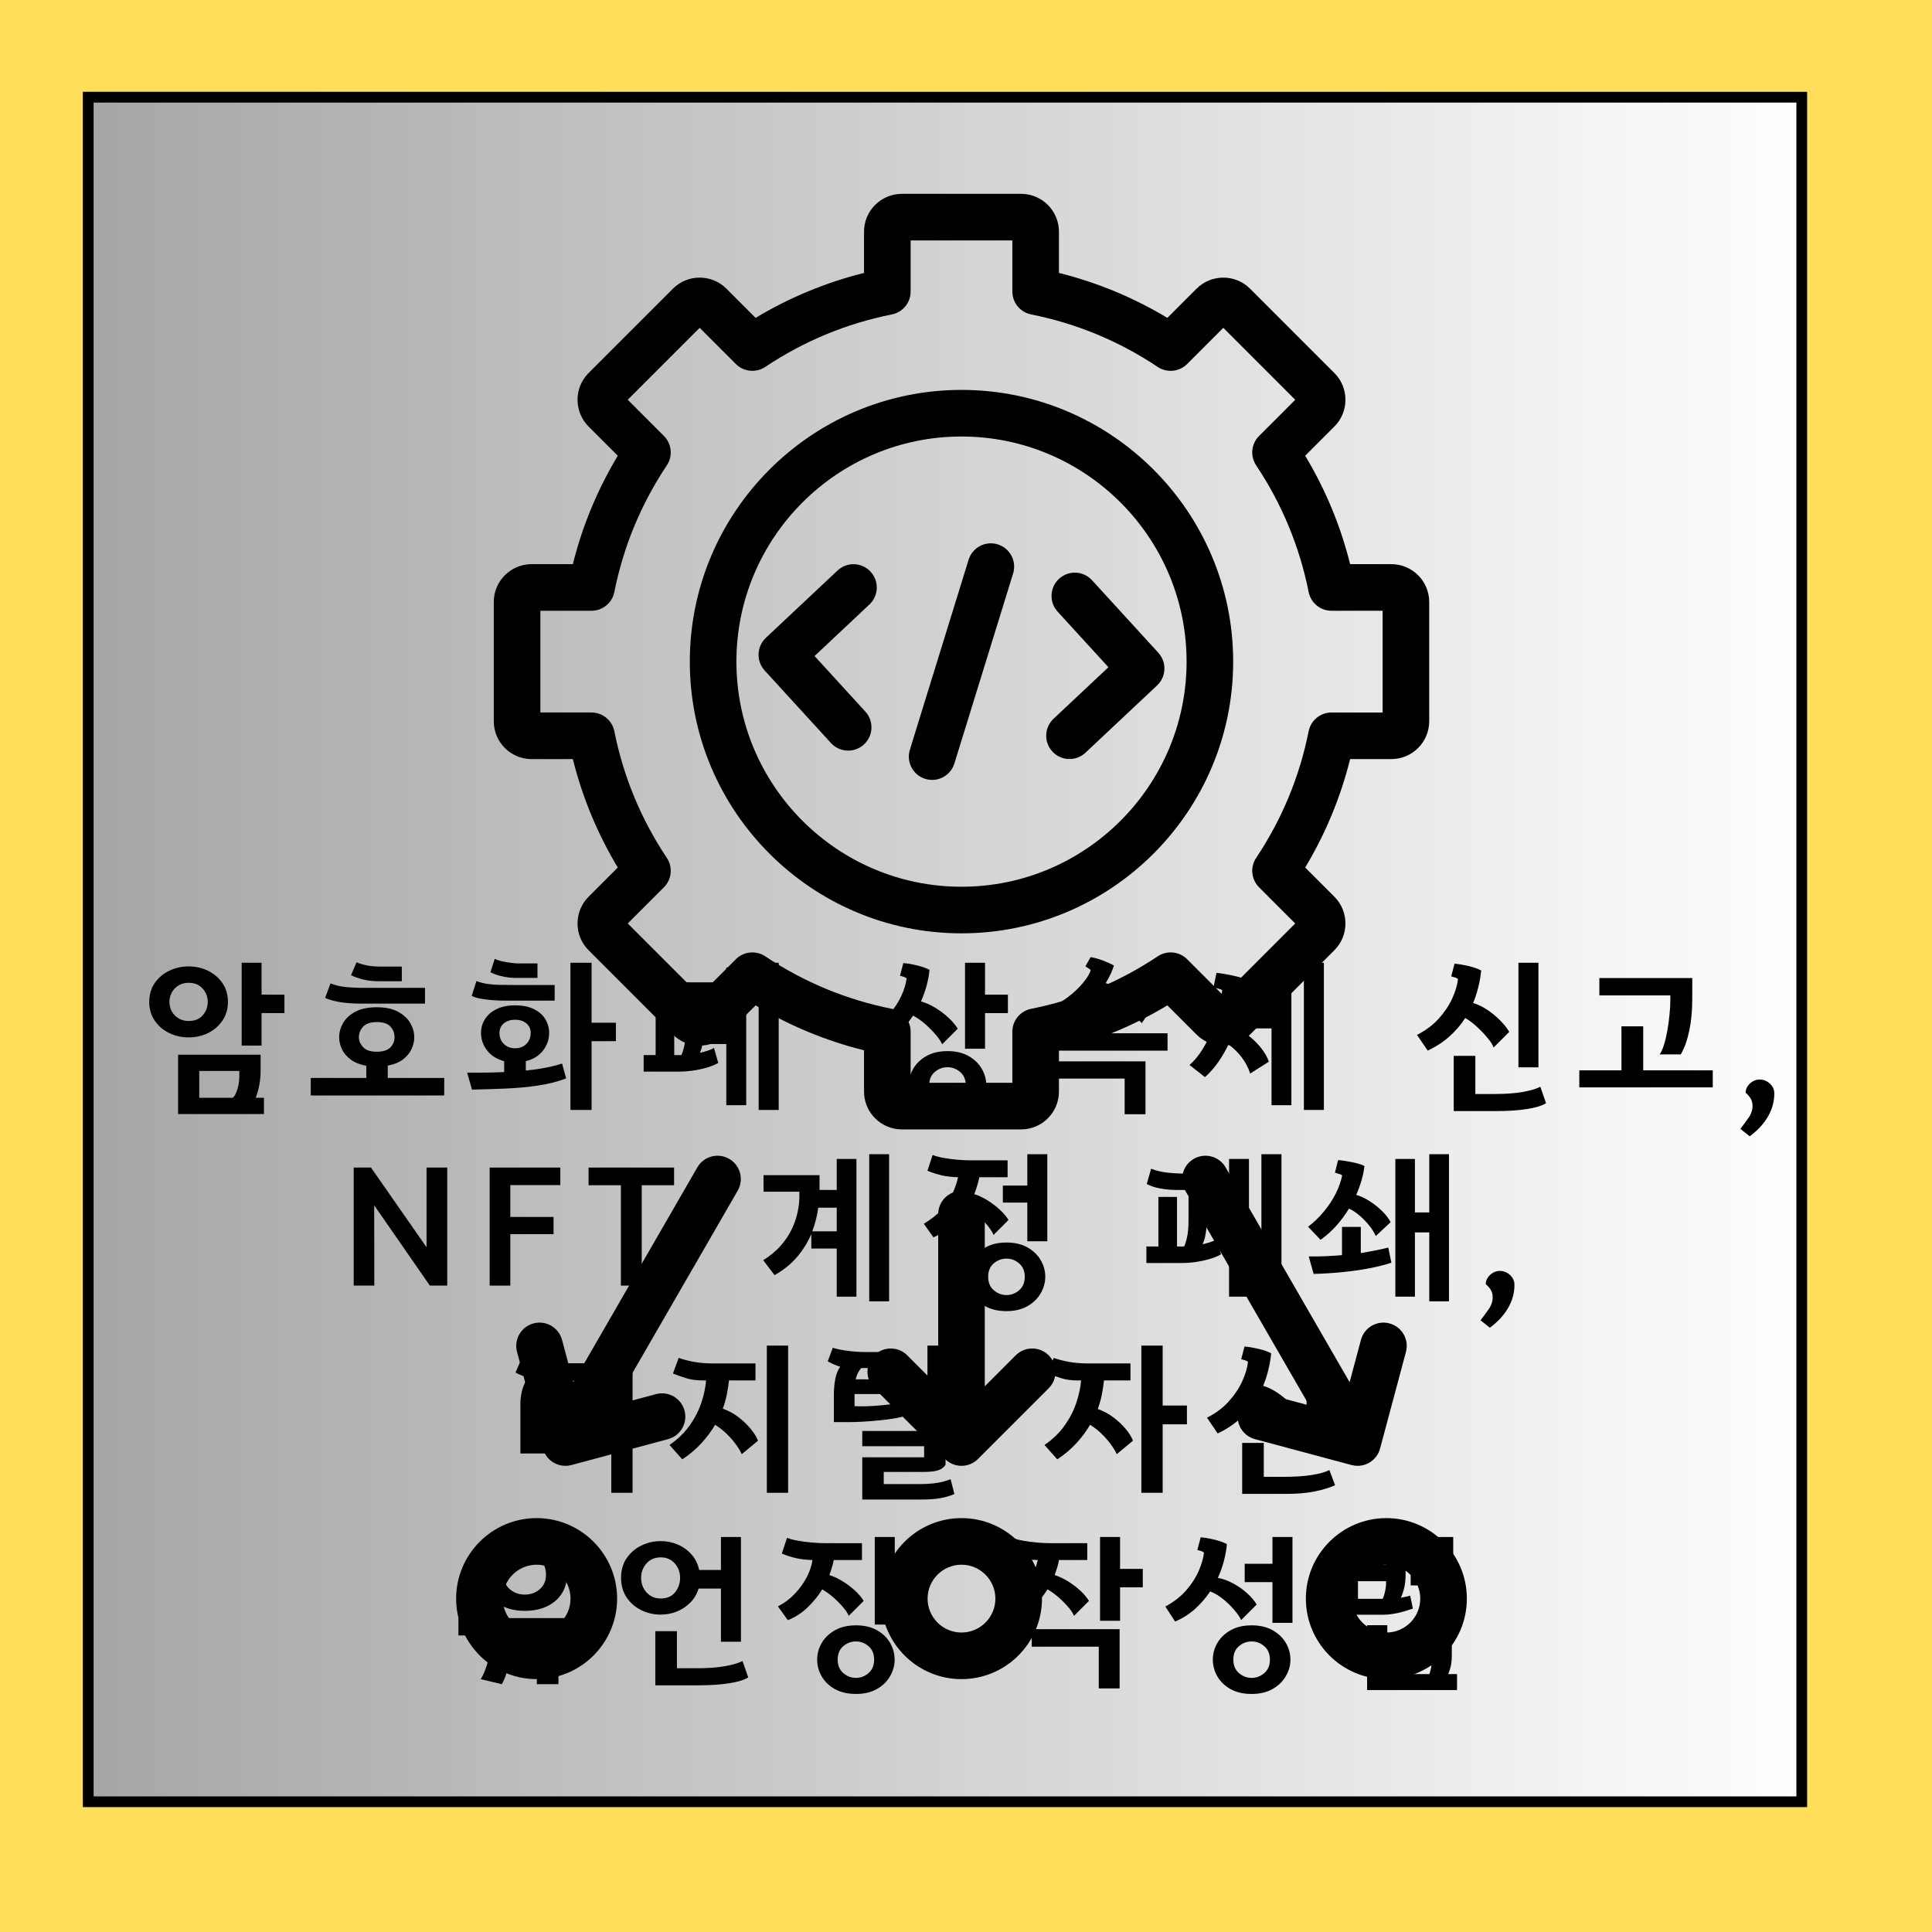 <svg xmlns="http://www.w3.org/2000/svg" xmlns:xlink="http://www.w3.org/1999/xlink" width="1080" zoomAndPan="magnify" viewBox="0 0 810 810" height="1080" preserveAspectRatio="xMidYMid meet" version="1.2"><defs><clipPath id="edbcec6fc6"><path d="M 34.742 38.5 L 756.707 38.5 L 756.707 756.738 L 34.742 756.738 Z M 34.742 38.5 "/></clipPath><linearGradient x1="0.004" gradientTransform="matrix(2.806,0,0,2.806,34.729,38.499)" y1="128" x2="257.333" gradientUnits="userSpaceOnUse" y2="128" id="d7c8758082"><stop style="stop-color:#a6a6a6;stop-opacity:1;" offset="0"/><stop style="stop-color:#a6a6a6;stop-opacity:1;" offset="0.008"/><stop style="stop-color:#a7a7a7;stop-opacity:1;" offset="0.016"/><stop style="stop-color:#a8a8a8;stop-opacity:1;" offset="0.023"/><stop style="stop-color:#a8a8a8;stop-opacity:1;" offset="0.031"/><stop style="stop-color:#a9a9a9;stop-opacity:1;" offset="0.039"/><stop style="stop-color:#aaaaaa;stop-opacity:1;" offset="0.047"/><stop style="stop-color:#ababab;stop-opacity:1;" offset="0.055"/><stop style="stop-color:#ababab;stop-opacity:1;" offset="0.062"/><stop style="stop-color:#acacac;stop-opacity:1;" offset="0.07"/><stop style="stop-color:#adadad;stop-opacity:1;" offset="0.078"/><stop style="stop-color:#adadad;stop-opacity:1;" offset="0.086"/><stop style="stop-color:#aeaeae;stop-opacity:1;" offset="0.094"/><stop style="stop-color:#afafaf;stop-opacity:1;" offset="0.102"/><stop style="stop-color:#afafaf;stop-opacity:1;" offset="0.109"/><stop style="stop-color:#b0b0b0;stop-opacity:1;" offset="0.117"/><stop style="stop-color:#b1b1b1;stop-opacity:1;" offset="0.125"/><stop style="stop-color:#b1b1b1;stop-opacity:1;" offset="0.133"/><stop style="stop-color:#b2b2b2;stop-opacity:1;" offset="0.141"/><stop style="stop-color:#b3b3b3;stop-opacity:1;" offset="0.148"/><stop style="stop-color:#b4b4b4;stop-opacity:1;" offset="0.156"/><stop style="stop-color:#b4b4b4;stop-opacity:1;" offset="0.164"/><stop style="stop-color:#b5b5b5;stop-opacity:1;" offset="0.172"/><stop style="stop-color:#b6b6b6;stop-opacity:1;" offset="0.18"/><stop style="stop-color:#b6b6b6;stop-opacity:1;" offset="0.188"/><stop style="stop-color:#b7b7b7;stop-opacity:1;" offset="0.195"/><stop style="stop-color:#b8b8b8;stop-opacity:1;" offset="0.203"/><stop style="stop-color:#b8b8b8;stop-opacity:1;" offset="0.211"/><stop style="stop-color:#b9b9b9;stop-opacity:1;" offset="0.219"/><stop style="stop-color:#bababa;stop-opacity:1;" offset="0.227"/><stop style="stop-color:#bbbbbb;stop-opacity:1;" offset="0.234"/><stop style="stop-color:#bbbbbb;stop-opacity:1;" offset="0.242"/><stop style="stop-color:#bcbcbc;stop-opacity:1;" offset="0.25"/><stop style="stop-color:#bdbdbd;stop-opacity:1;" offset="0.258"/><stop style="stop-color:#bdbdbd;stop-opacity:1;" offset="0.266"/><stop style="stop-color:#bebebe;stop-opacity:1;" offset="0.273"/><stop style="stop-color:#bfbfbf;stop-opacity:1;" offset="0.281"/><stop style="stop-color:#bfbfbf;stop-opacity:1;" offset="0.289"/><stop style="stop-color:#c0c0c0;stop-opacity:1;" offset="0.297"/><stop style="stop-color:#c1c1c1;stop-opacity:1;" offset="0.305"/><stop style="stop-color:#c1c1c1;stop-opacity:1;" offset="0.312"/><stop style="stop-color:#c2c2c2;stop-opacity:1;" offset="0.32"/><stop style="stop-color:#c3c3c3;stop-opacity:1;" offset="0.328"/><stop style="stop-color:#c4c4c4;stop-opacity:1;" offset="0.336"/><stop style="stop-color:#c4c4c4;stop-opacity:1;" offset="0.344"/><stop style="stop-color:#c5c5c5;stop-opacity:1;" offset="0.352"/><stop style="stop-color:#c6c6c6;stop-opacity:1;" offset="0.359"/><stop style="stop-color:#c6c6c6;stop-opacity:1;" offset="0.367"/><stop style="stop-color:#c7c7c7;stop-opacity:1;" offset="0.375"/><stop style="stop-color:#c8c8c8;stop-opacity:1;" offset="0.383"/><stop style="stop-color:#c8c8c8;stop-opacity:1;" offset="0.391"/><stop style="stop-color:#c9c9c9;stop-opacity:1;" offset="0.398"/><stop style="stop-color:#cacaca;stop-opacity:1;" offset="0.406"/><stop style="stop-color:#cbcbcb;stop-opacity:1;" offset="0.414"/><stop style="stop-color:#cbcbcb;stop-opacity:1;" offset="0.422"/><stop style="stop-color:#cccccc;stop-opacity:1;" offset="0.43"/><stop style="stop-color:#cdcdcd;stop-opacity:1;" offset="0.438"/><stop style="stop-color:#cdcdcd;stop-opacity:1;" offset="0.445"/><stop style="stop-color:#cecece;stop-opacity:1;" offset="0.453"/><stop style="stop-color:#cfcfcf;stop-opacity:1;" offset="0.461"/><stop style="stop-color:#cfcfcf;stop-opacity:1;" offset="0.469"/><stop style="stop-color:#d0d0d0;stop-opacity:1;" offset="0.477"/><stop style="stop-color:#d1d1d1;stop-opacity:1;" offset="0.484"/><stop style="stop-color:#d1d1d1;stop-opacity:1;" offset="0.492"/><stop style="stop-color:#d2d2d2;stop-opacity:1;" offset="0.5"/><stop style="stop-color:#d3d3d3;stop-opacity:1;" offset="0.508"/><stop style="stop-color:#d4d4d4;stop-opacity:1;" offset="0.516"/><stop style="stop-color:#d4d4d4;stop-opacity:1;" offset="0.523"/><stop style="stop-color:#d5d5d5;stop-opacity:1;" offset="0.531"/><stop style="stop-color:#d6d6d6;stop-opacity:1;" offset="0.539"/><stop style="stop-color:#d6d6d6;stop-opacity:1;" offset="0.547"/><stop style="stop-color:#d7d7d7;stop-opacity:1;" offset="0.555"/><stop style="stop-color:#d8d8d8;stop-opacity:1;" offset="0.562"/><stop style="stop-color:#d8d8d8;stop-opacity:1;" offset="0.57"/><stop style="stop-color:#d9d9d9;stop-opacity:1;" offset="0.578"/><stop style="stop-color:#dadada;stop-opacity:1;" offset="0.586"/><stop style="stop-color:#dadada;stop-opacity:1;" offset="0.594"/><stop style="stop-color:#dbdbdb;stop-opacity:1;" offset="0.602"/><stop style="stop-color:#dcdcdc;stop-opacity:1;" offset="0.609"/><stop style="stop-color:#dddddd;stop-opacity:1;" offset="0.617"/><stop style="stop-color:#dddddd;stop-opacity:1;" offset="0.625"/><stop style="stop-color:#dedede;stop-opacity:1;" offset="0.633"/><stop style="stop-color:#dfdfdf;stop-opacity:1;" offset="0.641"/><stop style="stop-color:#dfdfdf;stop-opacity:1;" offset="0.648"/><stop style="stop-color:#e0e0e0;stop-opacity:1;" offset="0.656"/><stop style="stop-color:#e1e1e1;stop-opacity:1;" offset="0.664"/><stop style="stop-color:#e1e1e1;stop-opacity:1;" offset="0.672"/><stop style="stop-color:#e2e2e2;stop-opacity:1;" offset="0.68"/><stop style="stop-color:#e3e3e3;stop-opacity:1;" offset="0.688"/><stop style="stop-color:#e4e4e4;stop-opacity:1;" offset="0.695"/><stop style="stop-color:#e4e4e4;stop-opacity:1;" offset="0.703"/><stop style="stop-color:#e5e5e5;stop-opacity:1;" offset="0.711"/><stop style="stop-color:#e6e6e6;stop-opacity:1;" offset="0.719"/><stop style="stop-color:#e6e6e6;stop-opacity:1;" offset="0.727"/><stop style="stop-color:#e7e7e7;stop-opacity:1;" offset="0.734"/><stop style="stop-color:#e8e8e8;stop-opacity:1;" offset="0.742"/><stop style="stop-color:#e8e8e8;stop-opacity:1;" offset="0.75"/><stop style="stop-color:#e9e9e9;stop-opacity:1;" offset="0.758"/><stop style="stop-color:#eaeaea;stop-opacity:1;" offset="0.766"/><stop style="stop-color:#eaeaea;stop-opacity:1;" offset="0.773"/><stop style="stop-color:#ebebeb;stop-opacity:1;" offset="0.781"/><stop style="stop-color:#ececec;stop-opacity:1;" offset="0.789"/><stop style="stop-color:#ededed;stop-opacity:1;" offset="0.797"/><stop style="stop-color:#ededed;stop-opacity:1;" offset="0.805"/><stop style="stop-color:#eeeeee;stop-opacity:1;" offset="0.812"/><stop style="stop-color:#efefef;stop-opacity:1;" offset="0.82"/><stop style="stop-color:#efefef;stop-opacity:1;" offset="0.828"/><stop style="stop-color:#f0f0f0;stop-opacity:1;" offset="0.836"/><stop style="stop-color:#f1f1f1;stop-opacity:1;" offset="0.844"/><stop style="stop-color:#f1f1f1;stop-opacity:1;" offset="0.852"/><stop style="stop-color:#f2f2f2;stop-opacity:1;" offset="0.859"/><stop style="stop-color:#f3f3f3;stop-opacity:1;" offset="0.867"/><stop style="stop-color:#f4f4f4;stop-opacity:1;" offset="0.875"/><stop style="stop-color:#f4f4f4;stop-opacity:1;" offset="0.883"/><stop style="stop-color:#f5f5f5;stop-opacity:1;" offset="0.891"/><stop style="stop-color:#f6f6f6;stop-opacity:1;" offset="0.898"/><stop style="stop-color:#f6f6f6;stop-opacity:1;" offset="0.906"/><stop style="stop-color:#f7f7f7;stop-opacity:1;" offset="0.914"/><stop style="stop-color:#f8f8f8;stop-opacity:1;" offset="0.922"/><stop style="stop-color:#f8f8f8;stop-opacity:1;" offset="0.93"/><stop style="stop-color:#f9f9f9;stop-opacity:1;" offset="0.938"/><stop style="stop-color:#fafafa;stop-opacity:1;" offset="0.945"/><stop style="stop-color:#fafafa;stop-opacity:1;" offset="0.953"/><stop style="stop-color:#fbfbfb;stop-opacity:1;" offset="0.961"/><stop style="stop-color:#fcfcfc;stop-opacity:1;" offset="0.969"/><stop style="stop-color:#fdfdfd;stop-opacity:1;" offset="0.977"/><stop style="stop-color:#fdfdfd;stop-opacity:1;" offset="0.984"/><stop style="stop-color:#fefefe;stop-opacity:1;" offset="0.992"/><stop style="stop-color:#ffffff;stop-opacity:1;" offset="1"/></linearGradient><clipPath id="72f960c592"><path d="M 34.746 38.5 L 757.645 38.5 L 757.645 757.645 L 34.746 757.645 Z M 34.746 38.5 "/></clipPath><clipPath id="be8b088f5a"><path d="M 191.297 81 L 615 81 L 615 704 L 191.297 704 Z M 191.297 81 "/></clipPath></defs><g id="0a69e6c985"><rect x="0" width="810" y="0" height="810" style="fill:#ffffff;fill-opacity:1;stroke:none;"/><rect x="0" width="810" y="0" height="810" style="fill:#ffde59;fill-opacity:1;stroke:none;"/><g clip-rule="nonzero" clip-path="url(#edbcec6fc6)"><path style=" stroke:none;fill-rule:nonzero;fill:url(#d7c8758082);" d="M 34.742 38.5 L 34.742 756.738 L 756.707 756.738 L 756.707 38.5 Z M 34.742 38.5 "/></g><g clip-rule="nonzero" clip-path="url(#72f960c592)"><path style="fill:none;stroke-width:12;stroke-linecap:butt;stroke-linejoin:miter;stroke:#000000;stroke-opacity:1;stroke-miterlimit:4;" d="M 0.002 0.001 L 963.866 0.001 L 963.866 958.86 L 0.002 958.86 Z M 0.002 0.001 " transform="matrix(0.75,0,0,0.75,34.745,38.499)"/></g><g clip-rule="nonzero" clip-path="url(#be8b088f5a)"><path style=" stroke:none;fill-rule:nonzero;fill:#000000;fill-opacity:1;" d="M 524.086 433.746 L 559.445 398.387 C 565.629 392.203 565.629 382.137 559.445 375.953 L 547.207 363.715 C 555.734 349.52 562.051 334.285 566.047 318.254 L 583.34 318.254 C 592.086 318.254 599.203 311.141 599.203 302.395 L 599.203 252.387 C 599.203 243.641 592.086 236.523 583.34 236.523 L 566.047 236.523 C 562.047 220.488 555.73 205.254 547.207 191.066 L 559.441 178.828 C 562.434 175.836 564.086 171.852 564.086 167.609 C 564.086 163.371 562.438 159.387 559.445 156.395 L 524.09 121.031 C 517.906 114.848 507.844 114.852 501.66 121.031 L 489.422 133.273 C 475.23 124.742 459.996 118.426 443.969 114.426 L 443.969 97.133 C 443.969 88.387 436.855 81.27 428.109 81.27 L 378.109 81.27 C 369.363 81.27 362.25 88.387 362.25 97.133 L 362.25 114.426 C 346.215 118.43 330.984 124.742 316.797 133.27 L 304.559 121.031 C 298.375 114.848 288.312 114.848 282.129 121.031 L 246.773 156.391 C 240.59 162.574 240.59 172.637 246.773 178.824 L 259.012 191.062 C 250.48 205.258 244.168 220.492 240.168 236.523 L 222.879 236.523 C 214.133 236.523 207.02 243.637 207.02 252.383 L 207.02 302.395 C 207.02 311.141 214.133 318.254 222.879 318.254 L 240.168 318.254 C 244.172 334.293 250.484 349.527 259.012 363.715 L 246.777 375.953 C 243.781 378.945 242.133 382.93 242.133 387.168 C 242.133 391.41 243.781 395.395 246.773 398.383 L 282.129 433.746 C 288.312 439.93 298.375 439.93 304.559 433.746 L 316.797 421.508 C 330.988 430.035 346.219 436.352 362.25 440.352 L 362.25 457.645 C 362.25 466.391 369.367 473.508 378.109 473.508 L 428.109 473.508 C 436.855 473.508 443.969 466.391 443.969 457.645 L 443.969 440.352 C 460.004 436.352 475.238 430.035 489.422 421.508 L 501.66 433.746 C 507.844 439.926 517.902 439.93 524.086 433.746 Z M 485.379 400.945 C 469.195 411.75 451.336 419.156 432.293 422.953 C 427.727 423.867 424.438 427.875 424.438 432.535 L 424.438 453.969 L 381.785 453.969 L 381.785 432.535 C 381.785 427.875 378.496 423.863 373.926 422.953 C 354.895 419.16 337.031 411.754 320.84 400.945 C 316.965 398.363 311.805 398.871 308.512 402.164 L 293.344 417.332 L 263.184 387.168 L 278.352 372 C 281.645 368.707 282.152 363.543 279.57 359.672 C 268.766 343.48 261.359 325.617 257.566 306.574 C 256.656 302.008 252.645 298.715 247.988 298.715 L 226.551 298.715 L 226.551 256.059 L 247.988 256.059 C 252.645 256.059 256.656 252.77 257.566 248.199 C 261.359 229.164 268.762 211.301 279.57 195.105 C 282.156 191.23 281.645 186.07 278.352 182.773 L 263.184 167.605 L 293.344 137.441 L 308.512 152.609 C 311.805 155.902 316.965 156.41 320.84 153.828 C 337.023 143.023 354.887 135.621 373.926 131.82 C 378.496 130.91 381.785 126.902 381.785 122.242 L 381.785 100.805 L 424.438 100.805 L 424.438 122.246 C 424.438 126.902 427.727 130.914 432.293 131.824 C 451.324 135.617 469.184 143.023 485.379 153.832 C 489.254 156.418 494.414 155.91 497.707 152.613 L 512.875 137.445 L 543.035 167.609 L 527.867 182.781 C 524.574 186.074 524.062 191.234 526.648 195.109 C 537.453 211.297 544.855 229.16 548.652 248.203 C 549.562 252.77 553.574 256.059 558.23 256.059 L 579.668 256.059 L 579.668 298.719 L 558.23 298.719 C 553.574 298.719 549.562 302.008 548.652 306.578 C 544.859 325.609 537.457 343.477 526.648 359.672 C 524.062 363.547 524.574 368.707 527.867 372 L 543.031 387.172 L 512.871 417.336 L 497.707 402.164 C 494.414 398.871 489.254 398.363 485.379 400.945 Z M 424.75 240.449 L 400.129 320.094 C 398.832 324.289 394.973 326.98 390.801 326.98 C 389.848 326.98 388.875 326.84 387.914 326.543 C 382.762 324.949 379.875 319.48 381.469 314.324 L 406.09 234.68 C 407.684 229.527 413.148 226.633 418.305 228.234 C 423.457 229.828 426.344 235.297 424.75 240.449 Z M 364.512 253.434 L 341.508 275.043 L 362.805 298.336 C 366.445 302.32 366.168 308.496 362.188 312.137 C 360.312 313.852 357.953 314.695 355.602 314.695 C 352.953 314.695 350.316 313.629 348.391 311.52 L 320.59 281.113 C 316.984 277.172 317.215 271.062 321.109 267.402 L 351.141 239.195 C 355.074 235.504 361.254 235.695 364.945 239.629 C 368.637 243.562 368.445 249.742 364.512 253.434 Z M 485.109 287.379 L 455.078 315.582 C 453.191 317.352 450.793 318.23 448.395 318.23 C 445.789 318.23 443.195 317.195 441.273 315.148 C 437.578 311.215 437.773 305.035 441.707 301.34 L 464.711 279.734 L 443.414 256.441 C 439.777 252.457 440.051 246.281 444.031 242.641 C 448.012 239 454.191 239.277 457.832 243.258 L 485.629 273.664 C 489.234 277.609 489.004 283.719 485.109 287.379 Z M 439.664 568.223 C 443.48 572.039 443.48 578.223 439.664 582.039 L 410.016 611.691 C 408.109 613.602 405.609 614.555 403.109 614.555 C 400.609 614.555 398.109 613.602 396.203 611.691 L 366.551 582.039 C 362.738 578.223 362.738 572.039 366.551 568.223 C 370.367 564.41 376.551 564.41 380.363 568.223 L 393.344 581.203 L 393.344 509.062 C 393.344 503.668 397.715 499.293 403.109 499.293 C 408.504 499.293 412.875 503.668 412.875 509.062 L 412.875 581.203 L 425.852 568.223 C 429.668 564.41 435.852 564.41 439.664 568.223 Z M 309.285 499.195 L 257.301 589.246 L 275.031 584.496 C 280.242 583.102 285.594 586.195 286.992 591.402 C 288.387 596.613 285.297 601.969 280.086 603.367 L 239.582 614.223 C 238.75 614.445 237.898 614.555 237.055 614.555 C 235.355 614.555 233.668 614.109 232.172 613.246 C 229.93 611.949 228.293 609.816 227.621 607.312 L 216.77 566.805 C 215.371 561.594 218.465 556.238 223.676 554.844 C 228.887 553.449 234.238 556.539 235.637 561.75 L 240.383 579.48 L 292.367 489.426 C 295.066 484.754 301.039 483.152 305.711 485.852 C 310.383 488.551 311.984 494.523 309.285 499.195 Z M 566.637 614.223 L 526.133 603.367 C 520.922 601.969 517.832 596.613 519.227 591.402 C 520.625 586.191 525.98 583.102 531.188 584.496 L 548.918 589.246 L 496.93 499.195 C 494.234 494.523 495.836 488.551 500.504 485.852 C 505.176 483.156 511.148 484.754 513.848 489.426 L 565.832 579.48 L 570.582 561.75 C 571.98 556.539 577.336 553.449 582.543 554.844 C 587.754 556.238 590.848 561.594 589.449 566.805 L 578.598 607.312 C 577.426 611.68 573.48 614.559 569.168 614.559 C 568.332 614.559 567.484 614.449 566.637 614.223 Z M 403.109 636.477 C 384.504 636.477 369.363 651.617 369.363 670.227 C 369.363 688.84 384.5 703.98 403.109 703.98 C 421.719 703.98 436.855 688.84 436.855 670.227 C 436.855 651.617 421.719 636.477 403.109 636.477 Z M 403.109 684.445 C 395.273 684.445 388.895 678.066 388.895 670.227 C 388.895 662.387 395.273 656.012 403.109 656.012 C 410.945 656.012 417.324 662.387 417.324 670.227 C 417.324 678.066 410.945 684.445 403.109 684.445 Z M 581.234 636.477 C 562.629 636.477 547.488 651.617 547.488 670.227 C 547.488 688.84 562.629 703.98 581.234 703.98 C 599.844 703.98 614.984 688.84 614.984 670.227 C 614.984 651.617 599.844 636.477 581.234 636.477 Z M 581.234 684.445 C 573.398 684.445 567.02 678.066 567.02 670.227 C 567.02 662.387 573.398 656.012 581.234 656.012 C 589.074 656.012 595.449 662.387 595.449 670.227 C 595.449 678.066 589.074 684.445 581.234 684.445 Z M 224.984 636.477 C 206.375 636.477 191.234 651.617 191.234 670.227 C 191.234 688.84 206.375 703.98 224.984 703.98 C 243.59 703.98 258.73 688.84 258.73 670.227 C 258.73 651.617 243.59 636.477 224.984 636.477 Z M 224.984 684.445 C 217.145 684.445 210.77 678.066 210.77 670.227 C 210.77 662.387 217.145 656.012 224.984 656.012 C 232.82 656.012 239.195 662.387 239.195 670.227 C 239.195 678.066 232.82 684.445 224.984 684.445 Z M 403.109 163.469 C 340.305 163.469 289.207 214.574 289.207 277.387 C 289.207 340.203 340.305 391.305 403.109 391.305 C 465.914 391.305 517.012 340.203 517.012 277.387 C 517.012 214.574 465.918 163.469 403.109 163.469 Z M 403.109 371.77 C 351.074 371.77 308.742 329.43 308.742 277.387 C 308.742 225.348 351.074 183.008 403.109 183.008 C 455.145 183.008 497.48 225.348 497.48 277.387 C 497.48 329.43 455.145 371.77 403.109 371.77 Z M 403.109 371.77 "/></g><g style="fill:#000000;fill-opacity:1;"><g transform="translate(59.126, 457.416)"><path style="stroke:none" d="M 19.969 -29.359 C 22.531 -29.359 24.504 -30.16 25.891 -31.766 C 27.285 -33.379 27.984 -35.25 27.984 -37.375 C 27.984 -39.488 27.266 -41.348 25.828 -42.953 C 24.391 -44.566 22.438 -45.375 19.969 -45.375 C 18.344 -45.375 16.922 -45 15.703 -44.25 C 14.492 -43.5 13.555 -42.516 12.891 -41.297 C 12.234 -40.086 11.906 -38.781 11.906 -37.375 C 11.906 -35.957 12.234 -34.641 12.891 -33.422 C 13.555 -32.211 14.492 -31.234 15.703 -30.484 C 16.922 -29.734 18.344 -29.359 19.969 -29.359 Z M 19.969 -22.484 C 17.062 -22.484 14.348 -23.086 11.828 -24.297 C 9.316 -25.516 7.289 -27.25 5.75 -29.5 C 4.207 -31.75 3.438 -34.375 3.438 -37.375 C 3.438 -40.414 4.207 -43.047 5.75 -45.266 C 7.289 -47.492 9.316 -49.211 11.828 -50.422 C 14.348 -51.641 17.062 -52.25 19.969 -52.25 C 22.883 -52.25 25.586 -51.641 28.078 -50.422 C 30.566 -49.211 32.582 -47.492 34.125 -45.266 C 35.664 -43.047 36.438 -40.414 36.438 -37.375 C 36.438 -34.375 35.664 -31.75 34.125 -29.5 C 32.582 -27.25 30.566 -25.516 28.078 -24.297 C 25.586 -23.086 22.883 -22.484 19.969 -22.484 Z M 42.203 -53.766 L 50.531 -53.766 L 50.531 -40.406 L 60.125 -40.406 L 60.125 -32.672 L 50.531 -32.672 L 50.531 -19.047 L 42.203 -19.047 Z M 15.547 9.656 L 15.547 -15.219 L 50.141 -15.219 L 50.141 -8.672 C 50.141 -4.566 49.453 -0.727 48.078 2.844 L 51.531 2.844 L 51.531 9.656 Z M 24.406 -8.406 L 24.406 2.844 L 38.422 2.844 C 38.953 2.445 39.426 1.766 39.844 0.797 C 40.27 -0.172 40.602 -1.258 40.844 -2.469 C 41.082 -3.688 41.203 -4.848 41.203 -5.953 L 41.203 -8.406 Z M 24.406 -8.406 "/></g></g><g style="fill:#000000;fill-opacity:1;"><g transform="translate(128.508, 457.416)"><path style="stroke:none" d="M 34.062 -5.484 L 57.734 -5.484 L 57.734 1.859 L 1.781 1.859 L 1.781 -5.484 L 25.062 -5.484 L 25.062 -10.578 C 22.414 -11.066 20.254 -11.926 18.578 -13.156 C 16.91 -14.395 15.676 -15.836 14.875 -17.484 C 14.082 -19.141 13.688 -20.828 13.688 -22.547 C 13.688 -24.578 14.227 -26.551 15.312 -28.469 C 16.395 -30.383 18.102 -31.973 20.438 -33.234 C 22.77 -34.492 25.77 -35.125 29.438 -35.125 C 33.094 -35.125 36.078 -34.492 38.391 -33.234 C 40.703 -31.973 42.41 -30.383 43.516 -28.469 C 44.617 -26.551 45.172 -24.578 45.172 -22.547 C 45.172 -20.879 44.785 -19.219 44.016 -17.562 C 43.242 -15.906 42.039 -14.457 40.406 -13.219 C 38.781 -11.988 36.664 -11.133 34.062 -10.656 Z M 49.672 -36.641 L 23.547 -36.641 C 19.711 -36.641 16.562 -36.848 14.094 -37.266 C 11.625 -37.691 9.523 -38.273 7.797 -39.016 L 10.047 -45.109 C 11.992 -44.359 14.078 -43.859 16.297 -43.609 C 18.523 -43.367 21.297 -43.25 24.609 -43.25 L 49.672 -43.25 Z M 29.5 -28.906 C 26.812 -28.906 24.879 -28.254 23.703 -26.953 C 22.535 -25.648 21.953 -24.18 21.953 -22.547 C 21.953 -21.055 22.547 -19.672 23.734 -18.391 C 24.93 -17.109 26.805 -16.469 29.359 -16.469 C 32.055 -16.469 33.988 -17.07 35.156 -18.281 C 36.32 -19.5 36.906 -20.922 36.906 -22.547 C 36.906 -24.273 36.332 -25.766 35.188 -27.016 C 34.039 -28.273 32.145 -28.906 29.5 -28.906 Z M 39.953 -46.031 L 30.297 -46.031 C 27.91 -46.031 25.734 -46.27 23.766 -46.75 C 21.805 -47.238 20.102 -47.836 18.656 -48.547 L 20.969 -53.969 C 22.375 -53.395 23.859 -52.953 25.422 -52.641 C 26.992 -52.336 28.797 -52.188 30.828 -52.188 L 39.953 -52.188 Z M 39.953 -46.031 "/></g></g><g style="fill:#000000;fill-opacity:1;"><g transform="translate(195.244, 457.416)"><path style="stroke:none" d="M 40.406 -11.516 L 42.125 -5.297 C 38.727 -3.973 34.816 -2.977 30.391 -2.312 C 25.961 -1.656 21.352 -1.227 16.562 -1.031 C 11.781 -0.832 7.141 -0.688 2.641 -0.594 L 0.594 -7.734 C 5.844 -7.648 11.023 -7.719 16.141 -7.938 L 16.141 -12.5 C 13.055 -13.332 10.664 -14.844 8.969 -17.031 C 7.27 -19.219 6.422 -21.656 6.422 -24.344 C 6.422 -26.457 6.977 -28.395 8.094 -30.156 C 9.219 -31.926 10.848 -33.328 12.984 -34.359 C 15.129 -35.398 17.703 -35.922 20.703 -35.922 C 23.828 -35.922 26.445 -35.398 28.562 -34.359 C 30.688 -33.328 32.285 -31.926 33.359 -30.156 C 34.441 -28.395 34.984 -26.457 34.984 -24.344 C 34.984 -21.656 34.133 -19.207 32.438 -17 C 30.738 -14.789 28.328 -13.289 25.203 -12.5 L 25.203 -8.594 C 30.848 -9.125 35.914 -10.098 40.406 -11.516 Z M 43.922 -53.766 L 52.781 -53.766 L 52.781 -28.641 L 62.969 -28.641 L 62.969 -20.906 L 52.781 -20.906 L 52.781 7.938 L 43.922 7.938 Z M 37.297 -37.906 L 16.078 -37.906 C 14.617 -37.906 13.004 -37.969 11.234 -38.094 C 9.473 -38.227 7.812 -38.438 6.25 -38.719 C 4.688 -39.008 3.441 -39.398 2.516 -39.891 L 4.5 -46.094 C 6.082 -45.52 7.625 -45.125 9.125 -44.906 C 10.625 -44.688 12.234 -44.555 13.953 -44.516 C 15.672 -44.473 17.656 -44.453 19.906 -44.453 L 37.297 -44.453 Z M 20.703 -29.891 C 18.848 -29.891 17.289 -29.395 16.031 -28.406 C 14.781 -27.414 14.156 -26.062 14.156 -24.344 C 14.156 -22.531 14.758 -21.004 15.969 -19.766 C 17.188 -18.535 18.766 -17.922 20.703 -17.922 C 22.68 -17.922 24.266 -18.535 25.453 -19.766 C 26.648 -21.004 27.25 -22.531 27.25 -24.344 C 27.25 -26.062 26.629 -27.414 25.391 -28.406 C 24.16 -29.395 22.598 -29.891 20.703 -29.891 Z M 30.094 -47.422 L 20.703 -47.422 C 20.086 -47.422 19.191 -47.484 18.016 -47.609 C 16.848 -47.742 15.594 -47.988 14.25 -48.344 C 12.906 -48.695 11.617 -49.18 10.391 -49.797 L 12.172 -55.422 C 13.055 -54.984 14.172 -54.617 15.516 -54.328 C 16.859 -54.047 18.113 -53.836 19.281 -53.703 C 20.445 -53.566 21.188 -53.5 21.5 -53.5 L 30.094 -53.5 Z M 30.094 -47.422 "/></g></g><g style="fill:#000000;fill-opacity:1;"><g transform="translate(267.272, 457.416)"><path style="stroke:none" d="M 45.578 -51.781 L 45.578 5.953 L 37.234 5.953 L 37.234 -19.703 L 30.688 -19.703 L 30.688 -26.656 L 37.234 -26.656 L 37.234 -32.812 L 30.688 -32.812 L 30.688 -38.766 L 15.406 -38.766 C 12.977 -38.766 10.641 -38.973 8.391 -39.391 C 6.148 -39.805 4.258 -40.43 2.719 -41.266 L 4.562 -47.688 C 6.551 -46.852 8.91 -46.289 11.641 -46 C 14.367 -45.719 17.742 -45.578 21.766 -45.578 L 31.75 -45.578 L 31.75 -39.75 L 37.234 -39.75 L 37.234 -51.781 Z M 17.922 -8.141 L 2.578 -8.141 L 2.578 -15.078 L 7.609 -15.078 L 7.609 -35.844 L 15.406 -35.844 L 15.406 -15.078 L 18.391 -15.078 C 18.828 -15.922 19.242 -17.242 19.641 -19.047 C 20.035 -20.859 20.234 -23.129 20.234 -25.859 L 20.234 -35.844 L 27.906 -35.844 L 27.906 -26.125 C 27.906 -24.363 27.758 -22.555 27.469 -20.703 C 27.188 -18.848 26.738 -17.281 26.125 -16 C 27.27 -16.27 28.348 -16.566 29.359 -16.891 C 30.379 -17.223 31.285 -17.613 32.078 -18.062 L 33.859 -11.766 C 32.359 -10.93 30.648 -10.25 28.734 -9.719 C 26.816 -9.188 24.898 -8.789 22.984 -8.531 C 21.066 -8.27 19.379 -8.141 17.922 -8.141 Z M 50.797 7.938 L 50.797 -53.766 L 59.203 -53.766 L 59.203 7.938 Z M 50.797 7.938 "/></g></g><g style="fill:#000000;fill-opacity:1;"><g transform="translate(337.315, 457.416)"><path style="stroke:none" d=""/></g></g><g style="fill:#000000;fill-opacity:1;"><g transform="translate(362.383, 457.416)"><path style="stroke:none" d="M 51.125 -2.375 C 51.125 0.039 50.484 2.352 49.203 4.562 C 47.93 6.77 46.082 8.566 43.656 9.953 C 41.227 11.336 38.297 12.031 34.859 12.031 C 31.422 12.031 28.488 11.359 26.062 10.016 C 23.633 8.672 21.781 6.895 20.5 4.688 C 19.219 2.488 18.578 0.133 18.578 -2.375 C 18.578 -4.844 19.219 -7.172 20.5 -9.359 C 21.781 -11.547 23.633 -13.32 26.062 -14.688 C 28.488 -16.051 31.422 -16.734 34.859 -16.734 C 38.297 -16.734 41.227 -16.051 43.656 -14.688 C 46.082 -13.32 47.93 -11.547 49.203 -9.359 C 50.484 -7.172 51.125 -4.844 51.125 -2.375 Z M 17.719 -47.219 C 17.32 -47.57 16.914 -47.789 16.5 -47.875 C 16.082 -47.969 15.566 -48.125 14.953 -48.344 L 16.344 -53.641 C 18.062 -53.504 19.969 -53.18 22.062 -52.672 C 24.156 -52.172 25.906 -51.547 27.312 -50.797 C 27.133 -48.766 26.75 -46.625 26.156 -44.375 C 25.562 -42.125 24.758 -39.852 23.75 -37.562 C 25.77 -36.988 27.77 -36.098 29.75 -34.891 C 31.738 -33.68 33.562 -32.312 35.219 -30.781 C 36.875 -29.258 38.188 -27.707 39.156 -26.125 L 32.609 -19.578 C 32.211 -20.586 31.375 -21.863 30.094 -23.406 C 28.812 -24.957 27.32 -26.477 25.625 -27.969 C 23.926 -29.469 22.195 -30.68 20.438 -31.609 C 18.582 -28.836 16.363 -26.281 13.781 -23.938 C 11.207 -21.602 8.266 -19.734 4.953 -18.328 L 0.859 -24.609 C 4.43 -26.547 7.414 -28.836 9.812 -31.484 C 12.219 -34.129 14.07 -36.836 15.375 -39.609 C 16.676 -42.391 17.457 -44.926 17.719 -47.219 Z M 42.203 -53.766 L 50.594 -53.766 L 50.594 -40.406 L 60.188 -40.406 L 60.188 -32.672 L 50.594 -32.672 L 50.594 -17.719 L 42.203 -17.719 Z M 42.531 -2.375 C 42.531 -4.758 41.742 -6.625 40.172 -7.969 C 38.609 -9.312 36.836 -9.984 34.859 -9.984 C 32.867 -9.984 31.094 -9.32 29.531 -8 C 27.969 -6.676 27.188 -4.801 27.188 -2.375 C 27.188 0.039 27.969 1.922 29.531 3.266 C 31.094 4.617 32.867 5.297 34.859 5.297 C 36.836 5.297 38.609 4.617 40.172 3.266 C 41.742 1.922 42.531 0.039 42.531 -2.375 Z M 42.531 -2.375 "/></g></g><g style="fill:#000000;fill-opacity:1;"><g transform="translate(431.765, 457.416)"><path style="stroke:none" d="M 25.141 -33.594 L 34 -33.594 L 34 -24.203 L 57.734 -24.203 L 57.734 -16.938 L 1.781 -16.938 L 1.781 -24.203 L 25.141 -24.203 Z M 25.531 -50.656 C 25.352 -50.883 25.02 -51.16 24.531 -51.484 C 24.051 -51.816 23.633 -52.07 23.281 -52.25 L 25.469 -56.156 C 27.227 -55.844 28.945 -55.363 30.625 -54.719 C 32.301 -54.082 33.844 -53.391 35.25 -52.641 C 34.594 -50.398 33.445 -47.93 31.812 -45.234 C 34.457 -44.441 37.023 -43.461 39.516 -42.297 C 42.004 -41.129 44.297 -39.914 46.391 -38.656 C 48.492 -37.406 50.227 -36.27 51.594 -35.25 L 46.953 -28.5 C 45.328 -30.051 43.43 -31.57 41.266 -33.062 C 39.109 -34.562 36.875 -35.941 34.562 -37.203 C 32.25 -38.461 30.031 -39.441 27.906 -40.141 C 25.75 -37.629 23.18 -35.305 20.203 -33.172 C 17.223 -31.035 13.906 -29.328 10.25 -28.047 L 6.75 -34.188 C 8.945 -35.031 11.07 -36.102 13.125 -37.406 C 15.176 -38.707 17.051 -40.129 18.75 -41.672 C 20.445 -43.211 21.891 -44.766 23.078 -46.328 C 24.273 -47.891 25.094 -49.332 25.531 -50.656 Z M 48.484 -12.438 L 48.484 9.719 L 39.75 9.719 L 39.75 -5.219 L 9.391 -5.219 L 9.391 -12.438 Z M 48.484 -12.438 "/></g></g><g style="fill:#000000;fill-opacity:1;"><g transform="translate(498.502, 457.416)"><path style="stroke:none" d="M 42.922 -51.781 L 42.922 5.953 L 34.594 5.953 L 34.594 -26.266 L 25.062 -26.266 L 25.062 -33.734 L 34.594 -33.734 L 34.594 -51.781 Z M 13.891 -42.266 C 13.492 -42.578 12.875 -42.816 12.031 -42.984 C 11.195 -43.16 10.602 -43.297 10.25 -43.391 L 11.516 -49.547 C 12.523 -49.453 13.789 -49.27 15.312 -49 C 16.832 -48.738 18.316 -48.43 19.766 -48.078 C 21.223 -47.734 22.328 -47.383 23.078 -47.031 C 22.953 -44.332 22.625 -41.176 22.094 -37.562 C 21.562 -33.945 20.656 -30.242 19.375 -26.453 C 21.539 -25.578 23.582 -24.352 25.5 -22.781 C 27.414 -21.219 29.078 -19.52 30.484 -17.688 C 31.898 -15.863 32.895 -14.066 33.469 -12.297 L 25.656 -7.344 C 24.82 -9.852 23.609 -12.145 22.016 -14.219 C 20.43 -16.289 18.602 -18.055 16.531 -19.516 C 15.344 -16.992 13.941 -14.566 12.328 -12.234 C 10.723 -9.898 8.844 -7.766 6.688 -5.828 L 0.203 -10.906 C 2.18 -12.633 3.973 -14.785 5.578 -17.359 C 7.191 -19.941 8.582 -22.707 9.75 -25.656 C 10.926 -28.613 11.863 -31.535 12.562 -34.422 C 13.27 -37.316 13.711 -39.93 13.891 -42.266 Z M 48.156 7.938 L 48.156 -53.766 L 56.547 -53.766 L 56.547 7.938 Z M 48.156 7.938 "/></g></g><g style="fill:#000000;fill-opacity:1;"><g transform="translate(567.884, 457.416)"><path style="stroke:none" d=""/></g></g><g style="fill:#000000;fill-opacity:1;"><g transform="translate(592.952, 457.416)"><path style="stroke:none" d="M 18.328 -46.953 C 17.922 -47.305 17.5 -47.523 17.062 -47.609 C 16.625 -47.703 16.098 -47.859 15.484 -48.078 L 16.859 -53.375 C 18.586 -53.238 20.531 -52.914 22.688 -52.406 C 24.844 -51.906 26.629 -51.281 28.047 -50.531 C 27.555 -45.727 26.43 -41.188 24.672 -36.906 C 26.703 -36.289 28.688 -35.332 30.625 -34.031 C 32.562 -32.727 34.332 -31.27 35.938 -29.656 C 37.551 -28.051 38.844 -26.43 39.812 -24.797 L 33.266 -18.25 C 32.91 -19.27 32.102 -20.551 30.844 -22.094 C 29.594 -23.633 28.129 -25.188 26.453 -26.75 C 24.773 -28.32 23.078 -29.613 21.359 -30.625 C 19.555 -27.801 17.344 -25.219 14.719 -22.875 C 12.094 -20.539 9.062 -18.562 5.625 -16.938 L 1.125 -23.547 C 4.738 -25.359 7.77 -27.617 10.219 -30.328 C 12.664 -33.035 14.562 -35.863 15.906 -38.812 C 17.25 -41.77 18.055 -44.484 18.328 -46.953 Z M 34.656 8.406 L 16.531 8.406 L 16.531 -14.75 L 25.594 -14.75 L 25.594 1.25 L 33.797 1.25 C 38.336 1.25 42.219 0.961 45.438 0.391 C 48.656 -0.18 51.125 -0.906 52.844 -1.781 L 55.234 5.094 C 53.598 6.156 50.938 6.973 47.25 7.547 C 43.57 8.117 39.375 8.406 34.656 8.406 Z M 43.656 -53.766 L 52.047 -53.766 L 52.047 -9.922 L 43.656 -9.922 Z M 43.656 -53.766 "/></g></g><g style="fill:#000000;fill-opacity:1;"><g transform="translate(660.349, 457.416)"><path style="stroke:none" d="M 28.578 -8.672 L 57.734 -8.672 L 57.734 -1.516 L 1.781 -1.516 L 1.781 -8.672 L 19.453 -8.672 L 19.453 -27.125 L 28.578 -27.125 Z M 10.188 -47.359 L 49.141 -47.359 L 49.141 -38.625 C 49.141 -33.688 48.719 -29.223 47.875 -25.234 C 47.039 -21.242 45.852 -17.945 44.312 -15.344 L 35.453 -15.344 C 36.109 -16.227 36.711 -17.551 37.266 -19.312 C 37.816 -21.07 38.289 -23.066 38.688 -25.297 C 39.082 -27.523 39.391 -29.785 39.609 -32.078 C 39.836 -34.367 39.953 -36.484 39.953 -38.422 L 39.953 -40.078 L 10.188 -40.078 Z M 10.188 -47.359 "/></g></g><g style="fill:#000000;fill-opacity:1;"><g transform="translate(727.086, 457.416)"><path style="stroke:none" d="M 6.484 18.984 L 2.578 15.875 C 3.723 14.375 4.859 12.828 5.984 11.234 C 7.109 9.648 7.672 7.977 7.672 6.219 C 7.672 4.977 7.375 3.895 6.781 2.969 C 6.188 2.051 5.516 1.305 4.766 0.734 C 4.766 -0.242 5.039 -1.148 5.594 -1.984 C 6.145 -2.816 6.867 -3.5 7.766 -4.031 C 8.672 -4.562 9.609 -4.828 10.578 -4.828 C 12.254 -4.828 13.707 -4.254 14.938 -3.109 C 16.176 -1.961 16.797 -0.598 16.797 0.984 C 16.797 4.43 15.898 7.688 14.109 10.75 C 12.328 13.812 9.785 16.555 6.484 18.984 Z M 6.484 18.984 "/></g></g><g style="fill:#000000;fill-opacity:1;"><g transform="translate(142.985, 537.666)"><path style="stroke:none" d="M 37.234 1.328 L 13.891 -32.344 L 13.953 1.328 L 5.297 1.328 L 5.297 -48.156 L 12.562 -48.156 L 35.844 -14.75 L 35.844 -48.156 L 44.516 -48.156 L 44.516 1.328 Z M 37.234 1.328 "/></g></g><g style="fill:#000000;fill-opacity:1;"><g transform="translate(199.999, 537.666)"><path style="stroke:none" d="M 13.953 1.328 L 5.297 1.328 L 5.297 -48.156 L 34.922 -48.156 L 34.922 -40.812 L 13.953 -40.812 L 13.953 -27.453 L 32.078 -27.453 L 32.078 -20.234 L 13.953 -20.234 Z M 13.953 1.328 "/></g></g><g style="fill:#000000;fill-opacity:1;"><g transform="translate(245.438, 537.666)"><path style="stroke:none" d="M 23.609 1.328 L 14.875 1.328 L 14.875 -40.75 L 1.328 -40.75 L 1.328 -48.156 L 37.172 -48.156 L 37.172 -40.75 L 23.609 -40.75 Z M 23.609 1.328 "/></g></g><g style="fill:#000000;fill-opacity:1;"><g transform="translate(291.142, 537.666)"><path style="stroke:none" d=""/></g></g><g style="fill:#000000;fill-opacity:1;"><g transform="translate(316.21, 537.666)"><path style="stroke:none" d="M 42.859 -51.781 L 42.859 5.953 L 34.594 5.953 L 34.594 -14.219 L 23.938 -14.219 L 23.938 -20.312 C 22.57 -17.039 20.645 -13.906 18.156 -10.906 C 15.664 -7.914 12.457 -5.297 8.531 -3.047 L 3.766 -9.328 C 6.766 -11.18 9.242 -13.242 11.203 -15.516 C 13.172 -17.785 14.719 -20.129 15.844 -22.547 C 16.969 -24.973 17.758 -27.32 18.219 -29.594 C 18.688 -31.863 18.922 -33.926 18.922 -35.781 L 18.922 -38.031 L 3.906 -38.031 L 3.906 -44.969 L 27.375 -44.969 L 27.375 -38.766 L 34.594 -38.766 L 34.594 -51.781 Z M 48.219 7.938 L 48.219 -53.766 L 56.547 -53.766 L 56.547 7.938 Z M 24.344 -21.422 L 34.594 -21.422 L 34.594 -31.344 L 26.859 -31.344 C 26.629 -29.719 26.305 -28.066 25.891 -26.391 C 25.473 -24.711 24.957 -23.055 24.344 -21.422 Z M 24.344 -21.422 "/></g></g><g style="fill:#000000;fill-opacity:1;"><g transform="translate(385.592, 537.666)"><path style="stroke:none" d="M 52.641 -2.375 C 52.641 0.039 52 2.352 50.719 4.562 C 49.445 6.77 47.598 8.566 45.172 9.953 C 42.742 11.336 39.812 12.031 36.375 12.031 C 32.938 12.031 30.004 11.359 27.578 10.016 C 25.148 8.672 23.297 6.895 22.016 4.688 C 20.742 2.488 20.109 0.133 20.109 -2.375 C 20.109 -4.844 20.742 -7.172 22.016 -9.359 C 23.297 -11.547 25.148 -13.32 27.578 -14.688 C 30.004 -16.051 32.938 -16.734 36.375 -16.734 C 39.812 -16.734 42.742 -16.051 45.172 -14.688 C 47.598 -13.32 49.445 -11.547 50.719 -9.359 C 52 -7.172 52.641 -4.844 52.641 -2.375 Z M 45.109 -53.766 L 53.5 -53.766 L 53.5 -17.266 L 45.109 -17.266 L 45.109 -33.469 L 34.859 -33.469 L 34.859 -40.609 L 45.109 -40.609 Z M 44.047 -2.375 C 44.047 -4.758 43.266 -6.625 41.703 -7.969 C 40.141 -9.312 38.363 -9.984 36.375 -9.984 C 34.395 -9.984 32.617 -9.32 31.047 -8 C 29.484 -6.676 28.703 -4.801 28.703 -2.375 C 28.703 0.039 29.484 1.922 31.047 3.266 C 32.617 4.617 34.395 5.297 36.375 5.297 C 38.363 5.297 40.141 4.617 41.703 3.266 C 43.266 1.922 44.047 0.039 44.047 -2.375 Z M 22.891 -37.031 C 24.785 -36.414 26.645 -35.535 28.469 -34.391 C 30.301 -33.242 31.988 -31.961 33.531 -30.547 C 35.07 -29.141 36.305 -27.688 37.234 -26.188 L 30.953 -19.906 C 30.691 -20.613 30.195 -21.484 29.469 -22.516 C 28.738 -23.555 27.852 -24.625 26.812 -25.719 C 25.781 -26.82 24.664 -27.859 23.469 -28.828 C 22.281 -29.805 21.07 -30.562 19.844 -31.094 C 18.875 -29.539 17.613 -27.945 16.062 -26.312 C 14.52 -24.688 12.844 -23.223 11.031 -21.922 C 9.227 -20.617 7.469 -19.617 5.75 -18.922 L 1.719 -24.609 C 4.758 -26.41 7.25 -28.379 9.188 -30.516 C 11.133 -32.66 12.645 -34.898 13.719 -37.234 C 14.801 -39.578 15.586 -41.867 16.078 -44.109 C 13.379 -44.203 11.07 -44.469 9.156 -44.906 C 7.238 -45.352 5.266 -45.992 3.234 -46.828 L 5.422 -53.438 C 6.609 -52.957 8.117 -52.551 9.953 -52.219 C 11.785 -51.883 13.703 -51.629 15.703 -51.453 C 17.711 -51.273 19.578 -51.188 21.297 -51.188 L 36.844 -51.188 L 36.844 -44.109 L 25 -44.109 C 24.82 -43.141 24.523 -41.973 24.109 -40.609 C 23.691 -39.242 23.285 -38.051 22.891 -37.031 Z M 22.891 -37.031 "/></g></g><g style="fill:#000000;fill-opacity:1;"><g transform="translate(452.989, 537.666)"><path style="stroke:none" d=""/></g></g><g style="fill:#000000;fill-opacity:1;"><g transform="translate(478.057, 537.666)"><path style="stroke:none" d="M 45.578 -51.781 L 45.578 5.953 L 37.234 5.953 L 37.234 -19.703 L 30.688 -19.703 L 30.688 -26.656 L 37.234 -26.656 L 37.234 -32.812 L 30.688 -32.812 L 30.688 -38.766 L 15.406 -38.766 C 12.977 -38.766 10.641 -38.973 8.391 -39.391 C 6.148 -39.805 4.258 -40.43 2.719 -41.266 L 4.562 -47.688 C 6.551 -46.852 8.91 -46.289 11.641 -46 C 14.367 -45.719 17.742 -45.578 21.766 -45.578 L 31.75 -45.578 L 31.75 -39.75 L 37.234 -39.75 L 37.234 -51.781 Z M 17.922 -8.141 L 2.578 -8.141 L 2.578 -15.078 L 7.609 -15.078 L 7.609 -35.844 L 15.406 -35.844 L 15.406 -15.078 L 18.391 -15.078 C 18.828 -15.922 19.242 -17.242 19.641 -19.047 C 20.035 -20.859 20.234 -23.129 20.234 -25.859 L 20.234 -35.844 L 27.906 -35.844 L 27.906 -26.125 C 27.906 -24.363 27.758 -22.555 27.469 -20.703 C 27.188 -18.848 26.738 -17.281 26.125 -16 C 27.27 -16.27 28.348 -16.566 29.359 -16.891 C 30.379 -17.223 31.285 -17.613 32.078 -18.062 L 33.859 -11.766 C 32.359 -10.93 30.648 -10.25 28.734 -9.719 C 26.816 -9.188 24.898 -8.789 22.984 -8.531 C 21.066 -8.27 19.379 -8.141 17.922 -8.141 Z M 50.797 7.938 L 50.797 -53.766 L 59.203 -53.766 L 59.203 7.938 Z M 50.797 7.938 "/></g></g><g style="fill:#000000;fill-opacity:1;"><g transform="translate(548.101, 537.666)"><path style="stroke:none" d="M 59.391 -53.766 L 59.391 7.938 L 51.125 7.938 L 51.125 -20.969 L 45.109 -20.969 L 45.109 5.953 L 36.906 5.953 L 36.906 -51.781 L 45.109 -51.781 L 45.109 -29.359 L 51.125 -29.359 L 51.125 -53.766 Z M 14.609 -44.906 C 14.484 -45.039 14.195 -45.188 13.75 -45.344 C 13.312 -45.5 12.867 -45.641 12.422 -45.766 C 11.984 -45.898 11.703 -45.988 11.578 -46.031 L 12.891 -51.266 C 13.379 -51.266 14.098 -51.195 15.047 -51.062 C 15.992 -50.926 17.039 -50.75 18.188 -50.531 C 19.332 -50.312 20.422 -50.055 21.453 -49.766 C 22.492 -49.484 23.32 -49.164 23.938 -48.812 C 23.758 -47.051 23.383 -45.145 22.812 -43.094 C 22.238 -41.039 21.469 -38.91 20.5 -36.703 C 22.312 -36.18 24.176 -35.312 26.094 -34.094 C 28.008 -32.883 29.758 -31.492 31.344 -29.922 C 32.938 -28.359 34.129 -26.805 34.922 -25.266 L 28.703 -19.453 C 28.086 -20.859 27.18 -22.312 25.984 -23.812 C 24.797 -25.312 23.461 -26.695 21.984 -27.969 C 20.516 -29.25 19.008 -30.242 17.469 -30.953 C 16.008 -28.523 14.285 -26.188 12.297 -23.938 C 10.316 -21.688 8.07 -19.66 5.562 -17.859 L 0.328 -23.344 C 2.797 -25.238 5.02 -27.391 7 -29.797 C 8.988 -32.203 10.633 -34.703 11.938 -37.297 C 13.238 -39.898 14.129 -42.438 14.609 -44.906 Z M 33.938 -14.609 L 35.25 -8.266 C 32.426 -7.336 29.188 -6.531 25.531 -5.844 C 21.875 -5.164 18.07 -4.641 14.125 -4.266 C 10.176 -3.891 6.348 -3.66 2.641 -3.578 L 0.594 -10.906 C 3.062 -10.863 5.461 -10.895 7.797 -11 C 10.141 -11.113 12.391 -11.258 14.547 -11.438 L 14.547 -23.281 L 22.422 -23.281 L 22.422 -12.297 C 24.492 -12.648 26.488 -13.016 28.406 -13.391 C 30.32 -13.766 32.164 -14.172 33.938 -14.609 Z M 33.938 -14.609 "/></g></g><g style="fill:#000000;fill-opacity:1;"><g transform="translate(618.144, 537.666)"><path style="stroke:none" d="M 6.484 18.984 L 2.578 15.875 C 3.723 14.375 4.859 12.828 5.984 11.234 C 7.109 9.648 7.672 7.977 7.672 6.219 C 7.672 4.977 7.375 3.895 6.781 2.969 C 6.188 2.051 5.516 1.305 4.766 0.734 C 4.766 -0.242 5.039 -1.148 5.594 -1.984 C 6.145 -2.816 6.867 -3.5 7.766 -4.031 C 8.672 -4.562 9.609 -4.828 10.578 -4.828 C 12.254 -4.828 13.707 -4.254 14.938 -3.109 C 16.176 -1.961 16.797 -0.598 16.797 0.984 C 16.797 4.43 15.898 7.688 14.109 10.75 C 12.328 13.812 9.785 16.555 6.484 18.984 Z M 6.484 18.984 "/></g></g><g style="fill:#000000;fill-opacity:1;"><g transform="translate(645.532, 537.666)"><path style="stroke:none" d=""/></g></g><g style="fill:#000000;fill-opacity:1;"><g transform="translate(213.556, 617.916)"><path style="stroke:none" d="M 33.859 -39.016 L 16.859 -39.016 C 16.203 -38.711 15.617 -38.086 15.109 -37.141 C 14.609 -36.191 14.223 -35.086 13.953 -33.828 C 13.691 -32.578 13.562 -31.312 13.562 -30.031 L 13.562 -16.266 C 18.719 -16.266 23.035 -16.562 26.516 -17.156 C 30.004 -17.758 33.023 -18.547 35.578 -19.516 L 37.234 -12.438 C 36.305 -11.945 34.961 -11.469 33.203 -11 C 31.441 -10.539 29.469 -10.125 27.281 -9.75 C 25.102 -9.375 22.898 -9.078 20.672 -8.859 C 18.441 -8.641 16.379 -8.531 14.484 -8.531 L 4.625 -8.531 L 4.625 -29.625 C 4.625 -30.945 4.766 -32.312 5.047 -33.719 C 5.336 -35.133 5.75 -36.438 6.281 -37.625 C 6.812 -38.82 7.406 -39.727 8.062 -40.344 C 7.363 -40.52 6.523 -40.773 5.547 -41.109 C 4.578 -41.441 3.586 -41.895 2.578 -42.469 L 5.156 -48.422 C 7.32 -47.535 9.613 -46.969 12.031 -46.719 C 14.457 -46.477 17.477 -46.359 21.094 -46.359 L 33.859 -46.359 Z M 51.656 -53.766 L 51.656 7.938 L 42.734 7.938 L 42.734 -53.766 Z M 51.656 -53.766 "/></g></g><g style="fill:#000000;fill-opacity:1;"><g transform="translate(278.969, 617.916)"><path style="stroke:none" d="M 51.453 -53.766 L 51.453 7.938 L 42.531 7.938 L 42.531 -53.766 Z M 17.062 -39.156 L 15.734 -39.156 C 13.086 -39.156 10.773 -39.461 8.797 -40.078 C 6.816 -40.691 4.941 -41.352 3.172 -42.062 L 5.562 -48.609 C 7.539 -47.91 9.719 -47.348 12.094 -46.922 C 14.477 -46.504 17.016 -46.297 19.703 -46.297 L 37.766 -46.297 L 37.766 -39.156 L 26.656 -39.156 C 26.477 -37.301 26.18 -35.359 25.766 -33.328 C 25.348 -31.305 24.785 -29.301 24.078 -27.312 C 26.453 -26.477 28.629 -25.301 30.609 -23.781 C 32.598 -22.258 34.312 -20.625 35.75 -18.875 C 37.188 -17.133 38.211 -15.473 38.828 -13.891 L 32.016 -8.266 C 31.398 -9.586 30.539 -11 29.438 -12.5 C 28.332 -14 27.051 -15.453 25.594 -16.859 C 24.133 -18.273 22.547 -19.508 20.828 -20.562 C 19.328 -17.969 17.441 -15.422 15.172 -12.922 C 12.898 -10.43 10.203 -8.148 7.078 -6.078 L 1.719 -12.109 C 5.25 -14.523 8.102 -17.301 10.281 -20.438 C 12.469 -23.57 14.086 -26.77 15.141 -30.031 C 16.203 -33.289 16.844 -36.332 17.062 -39.156 Z M 17.062 -39.156 "/></g></g><g style="fill:#000000;fill-opacity:1;"><g transform="translate(344.383, 617.916)"><path style="stroke:none" d="M 42.656 -0.797 L 26.125 -0.797 L 26.125 4.297 L 40.609 4.297 C 43.742 4.297 46.348 4.129 48.422 3.797 C 50.492 3.473 52.41 2.957 54.172 2.25 L 55.75 8.469 C 54.031 9.219 52.086 9.789 49.922 10.188 C 47.766 10.582 44.992 10.781 41.609 10.781 L 17.125 10.781 L 17.125 -6.938 L 43.062 -6.938 L 43.062 -11.578 L 17.125 -11.578 L 17.125 -17.984 L 52.047 -17.984 L 52.047 -3.844 C 51.43 -2.781 50.426 -2.004 49.031 -1.516 C 47.645 -1.035 45.52 -0.797 42.656 -0.797 Z M 11.516 -21.688 L 5.219 -21.688 L 5.219 -33.328 C 5.219 -35.398 5.406 -37.484 5.781 -39.578 C 6.156 -41.68 6.852 -43.457 7.875 -44.906 C 7.125 -45.125 6.285 -45.43 5.359 -45.828 C 4.43 -46.234 3.523 -46.676 2.641 -47.156 L 4.766 -52.844 C 6.305 -52.363 8.32 -51.945 10.812 -51.594 C 13.301 -51.238 16.004 -51.062 18.922 -51.062 L 32.547 -51.062 L 32.547 -44.375 L 16.734 -44.375 C 16.297 -43.938 15.852 -43.305 15.406 -42.484 C 14.969 -41.672 14.617 -40.719 14.359 -39.625 L 31.484 -39.625 L 31.484 -33.469 L 13.891 -33.469 L 13.891 -28.375 C 15.609 -28.281 17.523 -28.273 19.641 -28.359 C 21.754 -28.453 23.816 -28.598 25.828 -28.797 C 27.836 -29.004 29.566 -29.219 31.016 -29.438 C 32.473 -29.656 33.422 -29.852 33.859 -30.031 L 34.859 -24.281 C 34.066 -23.926 32.742 -23.594 30.891 -23.281 C 29.035 -22.969 26.938 -22.691 24.594 -22.453 C 22.258 -22.211 19.938 -22.023 17.625 -21.891 C 15.312 -21.754 13.273 -21.688 11.516 -21.688 Z M 44.453 -53.766 L 52.844 -53.766 L 52.844 -21.5 L 44.453 -21.5 L 44.453 -33.859 L 34.656 -33.859 L 34.656 -41 L 44.453 -41 Z M 44.453 -53.766 "/></g></g><g style="fill:#000000;fill-opacity:1;"><g transform="translate(411.119, 617.916)"><path style="stroke:none" d=""/></g></g><g style="fill:#000000;fill-opacity:1;"><g transform="translate(436.187, 617.916)"><path style="stroke:none" d="M 17.062 -39.156 L 15.734 -39.156 C 13.086 -39.156 10.773 -39.461 8.797 -40.078 C 6.816 -40.691 4.941 -41.352 3.172 -42.062 L 5.562 -48.609 C 7.539 -47.91 9.719 -47.348 12.094 -46.922 C 14.477 -46.504 17.016 -46.297 19.703 -46.297 L 37.766 -46.297 L 37.766 -39.156 L 26.656 -39.156 C 26.477 -37.301 26.18 -35.336 25.766 -33.266 C 25.348 -31.191 24.785 -29.164 24.078 -27.188 C 26.453 -26.344 28.629 -25.172 30.609 -23.672 C 32.598 -22.172 34.312 -20.562 35.75 -18.844 C 37.188 -17.125 38.211 -15.473 38.828 -13.891 L 32.016 -8.266 C 31.398 -9.586 30.539 -11 29.438 -12.5 C 28.332 -14 27.051 -15.453 25.594 -16.859 C 24.133 -18.273 22.547 -19.508 20.828 -20.562 C 19.328 -17.969 17.441 -15.422 15.172 -12.922 C 12.898 -10.43 10.203 -8.148 7.078 -6.078 L 1.719 -12.109 C 5.25 -14.523 8.102 -17.301 10.281 -20.438 C 12.469 -23.57 14.086 -26.77 15.141 -30.031 C 16.203 -33.289 16.844 -36.332 17.062 -39.156 Z M 42.328 -53.766 L 51.266 -53.766 L 51.266 -28.641 L 61.438 -28.641 L 61.438 -20.766 L 51.266 -20.766 L 51.266 7.938 L 42.328 7.938 Z M 42.328 -53.766 "/></g></g><g style="fill:#000000;fill-opacity:1;"><g transform="translate(505.569, 617.916)"><path style="stroke:none" d="M 17.656 -46.953 C 17.258 -47.305 16.836 -47.523 16.391 -47.609 C 15.953 -47.703 15.426 -47.859 14.812 -48.078 L 16.203 -53.375 C 17.922 -53.238 19.859 -52.914 22.016 -52.406 C 24.18 -51.906 25.969 -51.281 27.375 -50.531 C 26.895 -45.727 25.773 -41.188 24.016 -36.906 C 26.035 -36.289 28.016 -35.332 29.953 -34.031 C 31.898 -32.727 33.676 -31.27 35.281 -29.656 C 36.895 -28.051 38.188 -26.43 39.156 -24.797 L 32.609 -18.25 C 32.254 -19.27 31.445 -20.551 30.188 -22.094 C 28.938 -23.633 27.473 -25.188 25.797 -26.75 C 24.117 -28.32 22.422 -29.613 20.703 -30.625 C 18.891 -27.801 16.672 -25.219 14.047 -22.875 C 11.43 -20.539 8.398 -18.562 4.953 -16.938 L 0.469 -23.547 C 4.082 -25.359 7.113 -27.617 9.562 -30.328 C 12.008 -33.035 13.906 -35.863 15.25 -38.812 C 16.594 -41.77 17.395 -44.484 17.656 -46.953 Z M 42.203 -53.766 L 50.594 -53.766 L 50.594 -36.25 L 60.188 -36.25 L 60.188 -28.5 L 50.594 -28.5 L 50.594 -9.922 L 42.203 -9.922 Z M 33.594 8.406 L 15.219 8.406 L 15.219 -12.969 L 24.281 -12.969 L 24.281 1.25 L 32.734 1.25 C 37.273 1.25 41.156 0.992 44.375 0.484 C 47.594 -0.016 50.062 -0.707 51.781 -1.594 L 54.172 4.766 C 52.004 5.773 49.211 6.633 45.797 7.344 C 42.379 8.051 38.312 8.406 33.594 8.406 Z M 33.594 8.406 "/></g></g><g style="fill:#000000;fill-opacity:1;"><g transform="translate(574.962, 617.916)"><path style="stroke:none" d=""/></g></g><g style="fill:#000000;fill-opacity:1;"><g transform="translate(190.411, 698.166)"><path style="stroke:none" d="M 47.297 -37.969 C 47.297 -34.926 46.555 -32.27 45.078 -30 C 43.598 -27.727 41.535 -25.961 38.891 -24.703 C 36.242 -23.441 33.156 -22.812 29.625 -22.812 C 26.145 -22.812 23.07 -23.441 20.406 -24.703 C 17.738 -25.961 15.664 -27.711 14.188 -29.953 C 12.707 -32.203 11.969 -34.875 11.969 -37.969 C 11.969 -40.914 12.707 -43.547 14.188 -45.859 C 15.664 -48.18 17.738 -50.016 20.406 -51.359 C 23.07 -52.703 26.145 -53.375 29.625 -53.375 C 33.156 -53.375 36.242 -52.723 38.891 -51.422 C 41.535 -50.117 43.598 -48.32 45.078 -46.031 C 46.555 -43.738 47.297 -41.051 47.297 -37.969 Z M 38.5 -37.969 C 38.5 -40.656 37.625 -42.77 35.875 -44.312 C 34.133 -45.852 32.031 -46.625 29.562 -46.625 C 27.938 -46.625 26.461 -46.25 25.141 -45.5 C 23.816 -44.75 22.754 -43.723 21.953 -42.422 C 21.16 -41.129 20.766 -39.645 20.766 -37.969 C 20.766 -35.363 21.633 -33.32 23.375 -31.844 C 25.125 -30.363 27.207 -29.625 29.625 -29.625 C 32.094 -29.625 34.188 -30.383 35.906 -31.906 C 37.633 -33.426 38.5 -35.445 38.5 -37.969 Z M 43.719 7.938 L 34.656 7.938 L 34.656 -12.5 L 24.609 -12.5 C 24.555 -9.895 24.301 -7.258 23.844 -4.594 C 23.383 -1.926 22.812 0.516 22.125 2.734 C 21.438 4.961 20.719 6.695 19.969 7.938 L 11.109 5.828 C 11.723 4.984 12.383 3.613 13.094 1.719 C 13.801 -0.176 14.414 -2.367 14.938 -4.859 C 15.469 -7.348 15.758 -9.895 15.812 -12.5 L 1.781 -12.5 L 1.781 -19.781 L 57.734 -19.781 L 57.734 -12.5 L 43.719 -12.5 Z M 43.719 7.938 "/></g></g><g style="fill:#000000;fill-opacity:1;"><g transform="translate(257.147, 698.166)"><path style="stroke:none" d="M 19.844 -21.234 C 16.938 -21.234 14.211 -21.859 11.672 -23.109 C 9.141 -24.367 7.098 -26.156 5.547 -28.469 C 4.004 -30.789 3.234 -33.516 3.234 -36.641 C 3.234 -39.816 4.004 -42.551 5.547 -44.844 C 7.098 -47.133 9.141 -48.906 11.672 -50.156 C 14.211 -51.414 16.938 -52.047 19.844 -52.047 C 22.395 -52.047 24.797 -51.562 27.047 -50.594 C 29.297 -49.625 31.211 -48.234 32.797 -46.422 C 34.391 -44.617 35.453 -42.461 35.984 -39.953 L 45.109 -39.953 L 45.109 -53.766 L 53.5 -53.766 L 53.5 -9.859 L 45.109 -9.859 L 45.109 -32.141 L 35.719 -32.141 C 35.051 -29.891 33.91 -27.945 32.297 -26.312 C 30.691 -24.688 28.82 -23.43 26.688 -22.547 C 24.551 -21.672 22.27 -21.234 19.844 -21.234 Z M 35.984 8.406 L 17.594 8.406 L 17.594 -14.281 L 26.656 -14.281 L 26.656 1.25 L 35.125 1.25 C 39.664 1.25 43.547 0.961 46.766 0.391 C 49.984 -0.18 52.453 -0.906 54.172 -1.781 L 56.547 5.094 C 54.922 6.156 52.266 6.973 48.578 7.547 C 44.898 8.117 40.703 8.406 35.984 8.406 Z M 19.844 -27.984 C 22.445 -27.984 24.453 -28.844 25.859 -30.562 C 27.273 -32.281 27.984 -34.305 27.984 -36.641 C 27.984 -38.973 27.242 -40.988 25.766 -42.688 C 24.285 -44.383 22.312 -45.234 19.844 -45.234 C 17.375 -45.234 15.391 -44.383 13.891 -42.688 C 12.391 -40.988 11.641 -38.973 11.641 -36.641 C 11.641 -35.098 11.977 -33.664 12.656 -32.344 C 13.344 -31.02 14.301 -29.961 15.531 -29.172 C 16.77 -28.379 18.207 -27.984 19.844 -27.984 Z M 19.844 -27.984 "/></g></g><g style="fill:#000000;fill-opacity:1;"><g transform="translate(324.545, 698.166)"><path style="stroke:none" d="M 50.531 -2.375 C 50.531 0.039 49.898 2.352 48.641 4.562 C 47.391 6.77 45.551 8.566 43.125 9.953 C 40.695 11.336 37.766 12.031 34.328 12.031 C 30.891 12.031 27.957 11.359 25.531 10.016 C 23.102 8.672 21.25 6.895 19.969 4.688 C 18.695 2.488 18.062 0.133 18.062 -2.375 C 18.062 -4.844 18.695 -7.172 19.969 -9.359 C 21.25 -11.547 23.102 -13.32 25.531 -14.688 C 27.957 -16.051 30.891 -16.734 34.328 -16.734 C 37.766 -16.734 40.695 -16.051 43.125 -14.688 C 45.551 -13.32 47.391 -11.547 48.641 -9.359 C 49.898 -7.172 50.531 -4.844 50.531 -2.375 Z M 42.203 -53.766 L 50.594 -53.766 L 50.594 -40.406 L 60.188 -40.406 L 60.188 -32.672 L 50.594 -32.672 L 50.594 -17.062 L 42.203 -17.062 Z M 41.938 -2.375 C 41.938 -4.758 41.16 -6.625 39.609 -7.969 C 38.066 -9.312 36.305 -9.984 34.328 -9.984 C 32.336 -9.984 30.562 -9.32 29 -8 C 27.438 -6.676 26.656 -4.801 26.656 -2.375 C 26.656 0.039 27.438 1.922 29 3.266 C 30.562 4.617 32.336 5.297 34.328 5.297 C 36.305 5.297 38.066 4.617 39.609 3.266 C 41.16 1.922 41.938 0.039 41.938 -2.375 Z M 23.156 -37.828 C 25.051 -37.211 26.922 -36.332 28.766 -35.188 C 30.617 -34.039 32.316 -32.758 33.859 -31.344 C 35.398 -29.938 36.633 -28.484 37.562 -26.984 L 31.281 -20.703 C 30.926 -21.672 30.176 -22.836 29.031 -24.203 C 27.883 -25.578 26.531 -26.957 24.969 -28.344 C 23.406 -29.727 21.805 -30.883 20.172 -31.812 C 18.535 -29.125 16.473 -26.586 13.984 -24.203 C 11.492 -21.828 8.75 -20.066 5.75 -18.922 L 1.594 -24.672 C 4.32 -26.078 6.723 -27.883 8.797 -30.094 C 10.867 -32.301 12.531 -34.641 13.781 -37.109 C 15.039 -39.578 15.805 -41.91 16.078 -44.109 C 13.379 -44.203 11.07 -44.469 9.156 -44.906 C 7.238 -45.352 5.266 -45.992 3.234 -46.828 L 5.422 -53.438 C 6.609 -52.957 8.117 -52.551 9.953 -52.219 C 11.785 -51.883 13.703 -51.629 15.703 -51.453 C 17.711 -51.273 19.578 -51.188 21.297 -51.188 L 36.844 -51.188 L 36.844 -44.109 L 25 -44.109 C 24.82 -43.141 24.566 -42.102 24.234 -41 C 23.91 -39.906 23.551 -38.848 23.156 -37.828 Z M 23.156 -37.828 "/></g></g><g style="fill:#000000;fill-opacity:1;"><g transform="translate(393.927, 698.166)"><path style="stroke:none" d=""/></g></g><g style="fill:#000000;fill-opacity:1;"><g transform="translate(418.995, 698.166)"><path style="stroke:none" d="M 23.156 -37.828 C 25.051 -37.211 26.922 -36.332 28.766 -35.188 C 30.617 -34.039 32.316 -32.758 33.859 -31.344 C 35.398 -29.938 36.633 -28.484 37.562 -26.984 L 31.281 -20.703 C 30.926 -21.672 30.176 -22.836 29.031 -24.203 C 27.883 -25.578 26.531 -26.957 24.969 -28.344 C 23.406 -29.727 21.805 -30.883 20.172 -31.812 C 18.492 -29.125 16.453 -26.598 14.047 -24.234 C 11.648 -21.879 8.883 -20.109 5.75 -18.922 L 1.594 -24.938 C 4.32 -26.301 6.676 -28.062 8.656 -30.219 C 10.645 -32.383 12.266 -34.691 13.516 -37.141 C 14.773 -39.586 15.629 -41.91 16.078 -44.109 C 13.379 -44.203 11.07 -44.469 9.156 -44.906 C 7.238 -45.352 5.266 -45.992 3.234 -46.828 L 5.422 -53.438 C 6.609 -52.957 8.117 -52.551 9.953 -52.219 C 11.785 -51.883 13.703 -51.629 15.703 -51.453 C 17.711 -51.273 19.578 -51.188 21.297 -51.188 L 36.844 -51.188 L 36.844 -44.109 L 25 -44.109 C 24.82 -43.141 24.566 -42.102 24.234 -41 C 23.91 -39.906 23.551 -38.848 23.156 -37.828 Z M 41.672 -7.797 L 13.562 -7.797 L 13.562 -15.141 L 50.406 -15.141 L 50.406 9.719 L 41.672 9.719 Z M 42.203 -53.766 L 50.594 -53.766 L 50.594 -40.406 L 60.125 -40.406 L 60.125 -32.672 L 50.594 -32.672 L 50.594 -18.656 L 42.203 -18.656 Z M 42.203 -53.766 "/></g></g><g style="fill:#000000;fill-opacity:1;"><g transform="translate(488.377, 698.166)"><path style="stroke:none" d="M 52.641 -2.375 C 52.641 0.039 52 2.352 50.719 4.562 C 49.445 6.77 47.598 8.566 45.172 9.953 C 42.742 11.336 39.812 12.031 36.375 12.031 C 32.938 12.031 30.004 11.359 27.578 10.016 C 25.148 8.672 23.297 6.895 22.016 4.688 C 20.742 2.488 20.109 0.133 20.109 -2.375 C 20.109 -4.844 20.742 -7.172 22.016 -9.359 C 23.297 -11.547 25.148 -13.32 27.578 -14.688 C 30.004 -16.051 32.938 -16.734 36.375 -16.734 C 39.812 -16.734 42.742 -16.051 45.172 -14.688 C 47.598 -13.32 49.445 -11.547 50.719 -9.359 C 52 -7.172 52.641 -4.844 52.641 -2.375 Z M 16.406 -47.219 C 16.008 -47.57 15.598 -47.789 15.172 -47.875 C 14.754 -47.969 14.238 -48.125 13.625 -48.344 L 15.016 -53.641 C 16.734 -53.504 18.641 -53.18 20.734 -52.672 C 22.828 -52.172 24.582 -51.547 26 -50.797 C 25.82 -48.641 25.422 -46.348 24.797 -43.922 C 24.18 -41.492 23.32 -39.066 22.219 -36.641 C 24.332 -36.242 26.438 -35.484 28.531 -34.359 C 30.633 -33.234 32.555 -31.898 34.297 -30.359 C 36.035 -28.816 37.438 -27.188 38.5 -25.469 L 31.953 -18.922 C 31.641 -19.754 31.039 -20.742 30.156 -21.891 C 29.281 -23.035 28.242 -24.203 27.047 -25.391 C 25.859 -26.586 24.566 -27.68 23.172 -28.672 C 21.785 -29.66 20.391 -30.422 18.984 -30.953 C 17.223 -28.305 15.129 -25.879 12.703 -23.672 C 10.273 -21.473 7.473 -19.691 4.297 -18.328 L 0.203 -24.609 C 3.773 -26.547 6.707 -28.836 9 -31.484 C 11.289 -34.129 13.031 -36.836 14.219 -39.609 C 15.406 -42.391 16.133 -44.926 16.406 -47.219 Z M 45.109 -53.766 L 53.5 -53.766 L 53.5 -17.797 L 45.109 -17.797 L 45.109 -34.859 L 33.469 -34.859 L 33.469 -42.531 L 45.109 -42.531 Z M 44.047 -2.375 C 44.047 -4.758 43.266 -6.625 41.703 -7.969 C 40.141 -9.312 38.363 -9.984 36.375 -9.984 C 34.395 -9.984 32.617 -9.32 31.047 -8 C 29.484 -6.676 28.703 -4.801 28.703 -2.375 C 28.703 0.039 29.484 1.922 31.047 3.266 C 32.617 4.617 34.395 5.297 36.375 5.297 C 38.363 5.297 40.141 4.617 41.703 3.266 C 43.266 1.922 44.047 0.039 44.047 -2.375 Z M 44.047 -2.375 "/></g></g><g style="fill:#000000;fill-opacity:1;"><g transform="translate(555.775, 698.166)"><path style="stroke:none" d="M 17.391 10.391 L 17.391 -16.797 L 25.859 -16.797 L 25.859 -8.859 L 44.453 -8.859 L 44.453 -16.797 L 52.906 -16.797 L 52.906 -4.359 C 52.906 -2.379 52.75 -0.75 52.438 0.531 C 52.133 1.812 51.785 2.867 51.391 3.703 L 55.094 3.703 L 55.094 10.391 Z M 5.297 -21.172 L 5.297 -51.391 L 13.562 -51.391 L 13.562 -42.062 L 25.328 -42.062 L 25.328 -51.391 L 33.531 -51.391 L 33.531 -38.094 C 33.531 -35.977 33.332 -34.094 32.938 -32.438 C 32.539 -30.789 32.078 -29.414 31.547 -28.312 C 32.297 -28.438 32.988 -28.578 33.625 -28.734 C 34.27 -28.891 34.879 -29.035 35.453 -29.172 L 36.578 -23.75 C 35.555 -23.395 34.328 -23.004 32.891 -22.578 C 31.461 -22.16 29.977 -21.82 28.438 -21.562 C 26.895 -21.301 25.422 -21.172 24.016 -21.172 Z M 45.109 -53.766 L 53.5 -53.766 L 53.5 -19.906 L 45.109 -19.906 L 45.109 -33.469 L 35.656 -33.469 L 35.656 -41 L 45.109 -41 Z M 44.453 -1.328 L 44.453 -2.578 L 25.859 -2.578 L 25.859 3.703 L 43.516 3.703 C 43.734 3.047 43.941 2.273 44.141 1.391 C 44.348 0.504 44.453 -0.398 44.453 -1.328 Z M 25.328 -34.188 L 25.328 -35.25 L 13.562 -35.25 L 13.562 -27.844 L 23.938 -27.844 C 24.332 -28.727 24.66 -29.754 24.922 -30.922 C 25.191 -32.086 25.328 -33.176 25.328 -34.188 Z M 25.328 -34.188 "/></g></g></g></svg>